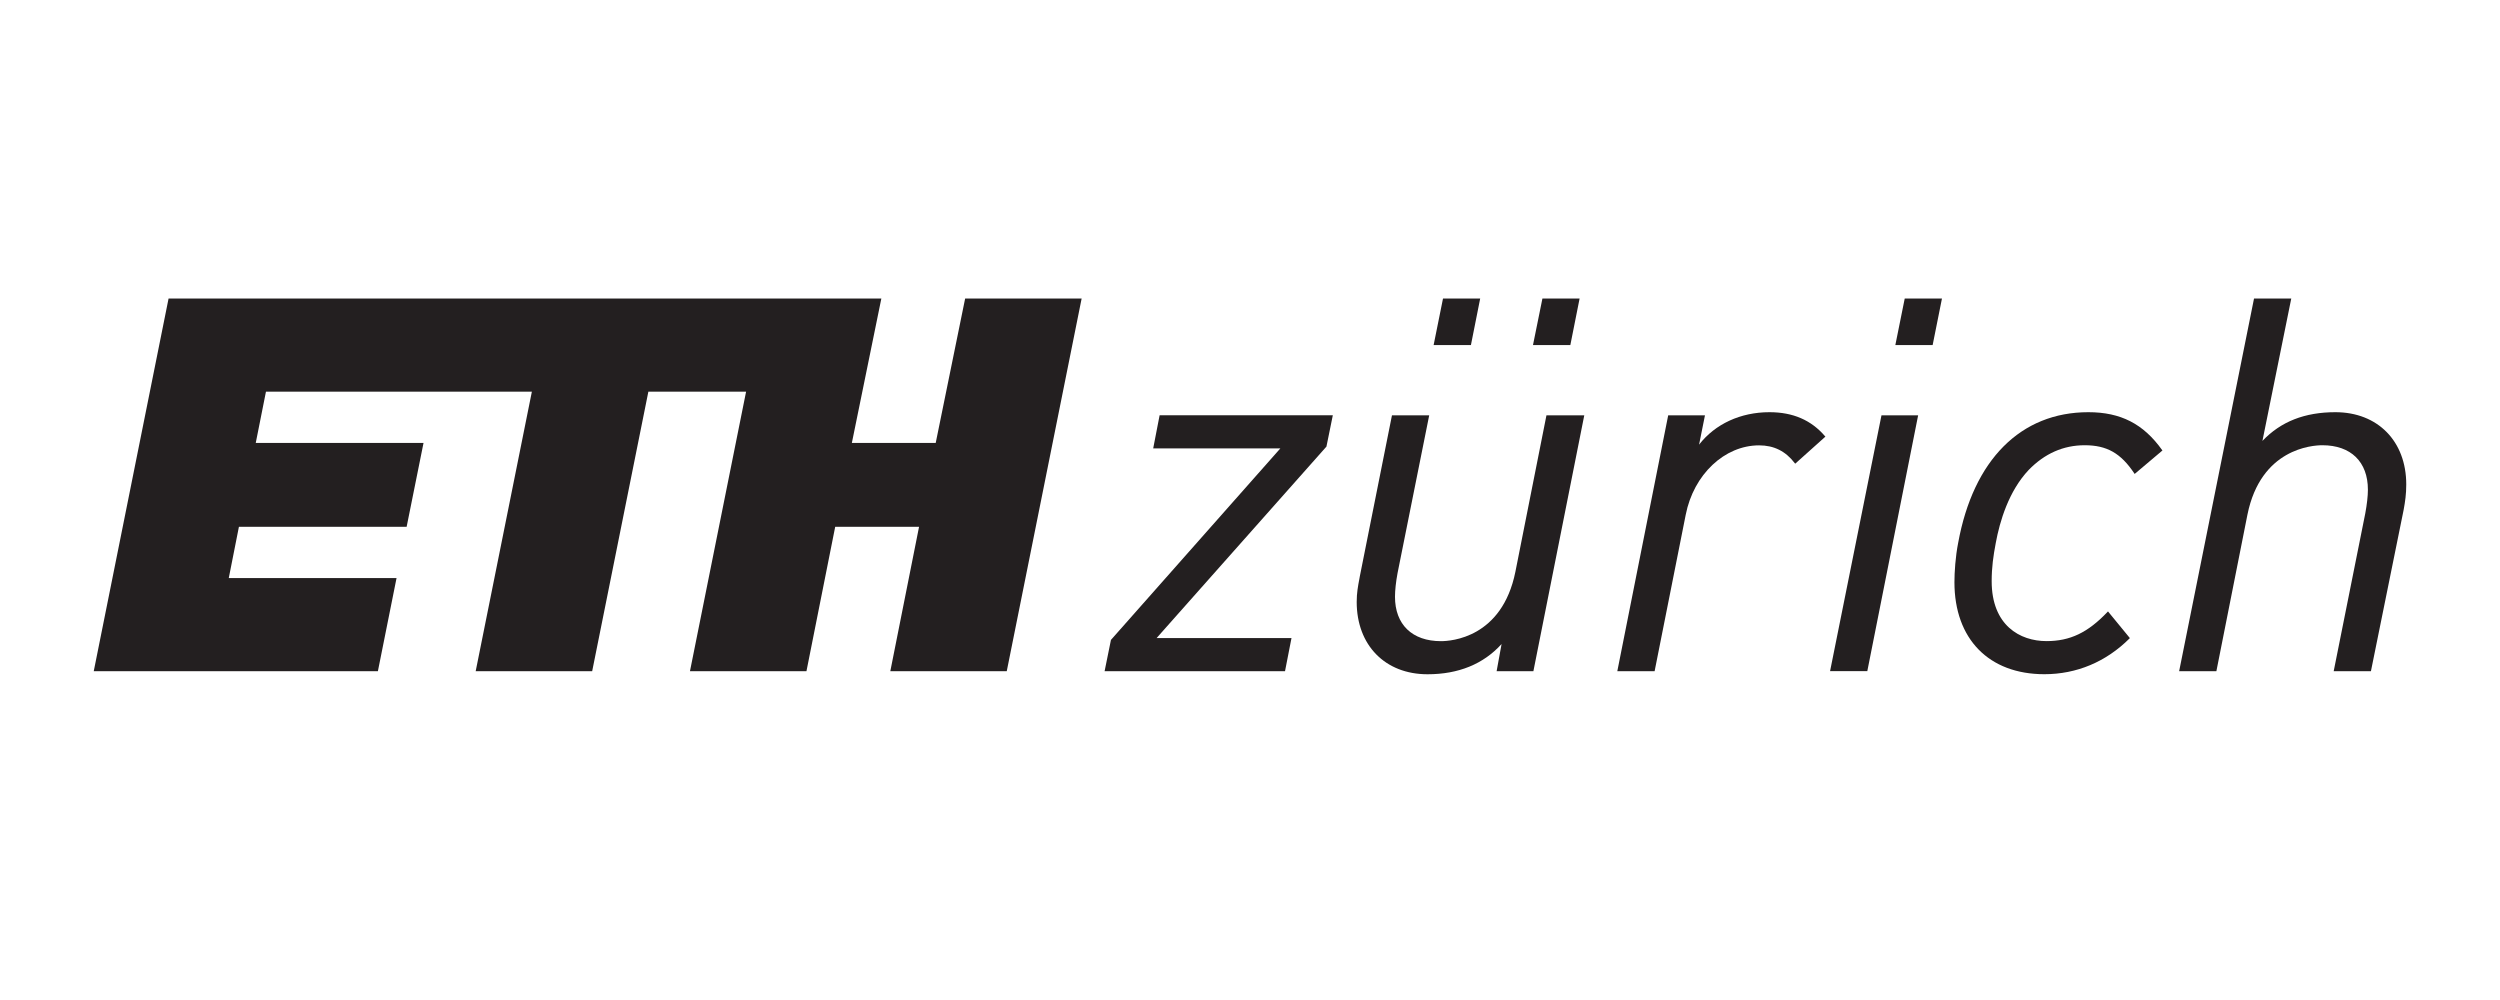 <svg width="400" height="160" viewBox="0 0 400 160" fill="none" xmlns="http://www.w3.org/2000/svg">
<path d="M242.462 91.49C240.327 102.054 232.168 102.586 230.555 102.586C225.949 102.586 223.198 99.928 223.198 95.481C223.198 94.465 223.348 93.085 223.609 91.695L228.653 66.548L228.672 66.455H222.714L217.567 92.236L217.501 92.609C217.278 93.775 217.072 94.875 217.072 96.311C217.072 103.239 221.623 107.882 228.401 107.882C233.362 107.882 237.352 106.25 240.252 103.043L239.478 107.285L239.46 107.388H245.343L253.465 66.548L253.483 66.455H247.432L242.462 91.49Z" fill="#231F20"/>
<path d="M283.106 65.951C278.5 65.951 274.416 67.835 271.852 71.145L272.775 66.548L272.794 66.455H266.91L258.789 107.295L258.77 107.397H264.737L269.717 82.353C270.985 75.919 275.917 71.257 281.456 71.257C283.833 71.257 285.707 72.189 287.171 74.119L287.227 74.194L292.066 69.858L292.011 69.802C289.782 67.201 286.864 65.951 283.106 65.951Z" fill="#231F20"/>
<path d="M184.531 71.639L184.513 71.742H204.858L177.771 102.362L177.753 102.381L176.736 107.388H205.604L206.639 102.092H185.053L212.224 71.462L212.233 71.443L213.25 66.446H185.538L184.531 71.639Z" fill="#231F20"/>
<path d="M292.831 107.285L292.803 107.378H298.77L306.901 66.455H301.036L292.831 107.285Z" fill="#231F20"/>
<path d="M373.662 65.951C368.757 65.951 364.925 67.453 361.988 70.548L366.603 47.76H360.645L348.664 107.388H354.622L359.592 82.334C361.727 71.779 369.96 71.238 371.583 71.238C376.142 71.238 378.865 73.895 378.865 78.353C378.865 79.359 378.706 80.739 378.445 82.138L373.391 107.388H379.35L384.58 81.588C384.832 80.217 385 79.061 385 77.523C385.009 70.604 380.44 65.951 373.662 65.951Z" fill="#231F20"/>
<path d="M334.137 65.951C323.321 65.951 315.731 73.569 313.307 86.856C312.869 89.075 312.71 91.565 312.71 93.159C312.71 102.241 318.221 107.873 327.097 107.873C332.263 107.873 336.971 105.896 340.729 102.148L340.776 102.092L337.335 97.896L337.279 97.821L337.214 97.896C334.053 101.225 331.218 102.577 327.433 102.577C323.2 102.577 318.668 100.068 318.668 92.991C318.668 90.772 318.929 88.945 319.321 86.884C319.955 83.415 321.4 78.567 324.589 75.192C327.134 72.572 330.137 71.238 333.549 71.238C337.102 71.238 339.33 72.506 341.494 75.751L341.54 75.835L345.923 72.133L345.988 72.087L345.941 72.012C342.957 67.826 339.321 65.951 334.137 65.951Z" fill="#231F20"/>
<path d="M303.255 55.21H309.223L310.715 47.76H304.757L303.255 55.21Z" fill="#231F20"/>
<path d="M245.278 55.21H251.255L252.737 47.76H246.788L245.278 55.21Z" fill="#231F20"/>
<path d="M229.38 55.21H235.348L236.83 47.76H230.882L229.38 55.21Z" fill="#231F20"/>
<path d="M149.715 70.865H136.298L141.016 47.76H26.972L15 107.388H60.464L63.448 92.488H36.604L38.226 84.292H65.061L67.765 70.865H40.921L42.553 62.669H85.099L76.11 107.388H94.749L103.738 62.669H119.374L110.395 107.388H129.034L133.631 84.292H147.048L142.451 107.388H161.081L173.063 47.76H154.424L149.715 70.865Z" fill="#231F20"/>
</svg>
